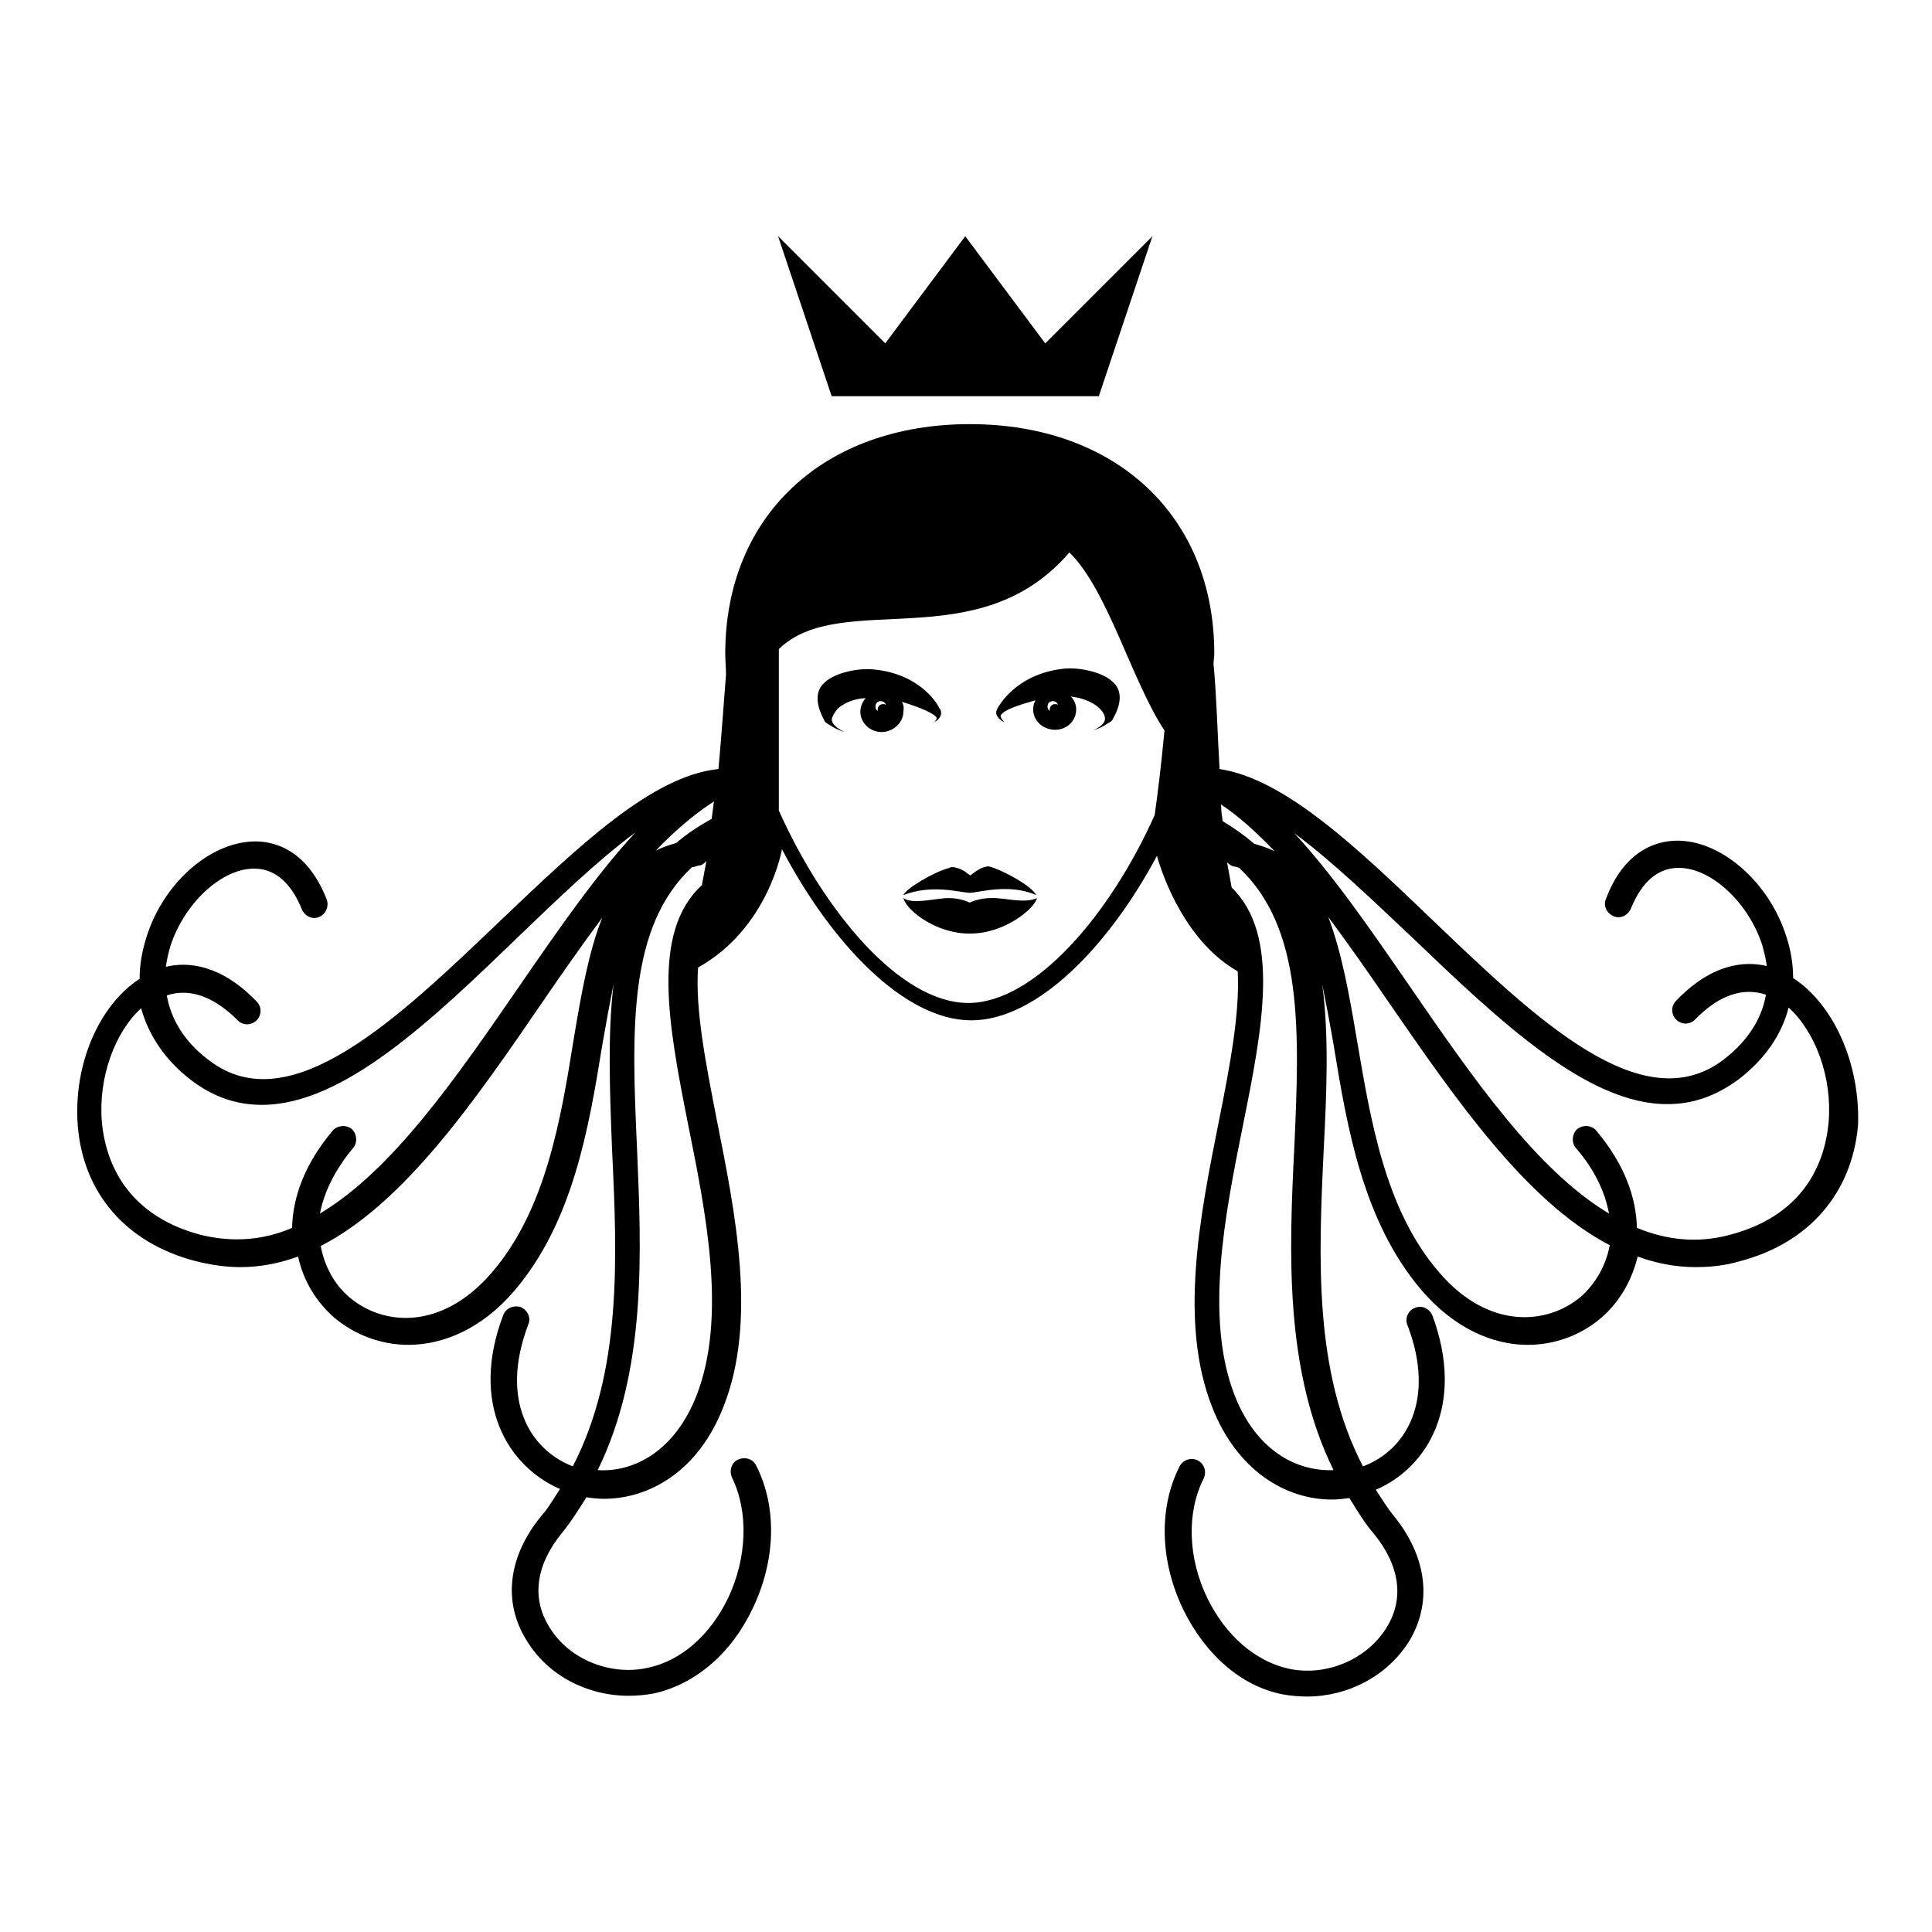 <?xml version="1.0" encoding="utf-8"?>
<!-- Svg Vector Icons : http://www.onlinewebfonts.com/icon -->
<!DOCTYPE svg PUBLIC "-//W3C//DTD SVG 1.1//EN" "http://www.w3.org/Graphics/SVG/1.1/DTD/svg11.dtd">
<svg version="1.1" xmlns="http://www.w3.org/2000/svg" xmlns:xlink="http://www.w3.org/1999/xlink" x="0px" y="0px" viewBox="0 0 256 256" enable-background="new 0 0 256 256" xml:space="preserve">
<g><g><g><g><path fill="#000000" d="M119.5,93c2.4,0.7,4.4,1.6,4.6,2.1c0.1,0.2-0.4,0.7-0.5,0.7c0.1-0.1,0.3-0.2,0.5-0.3c0.3-0.2,0.6-0.6,0.6-1c0-0.2,0-0.4-0.2-0.6c0-0.1-2.2-4.6-8.8-5.2c-1.9-0.2-5.1,0.4-6.5,1.8c-1,0.9-1.3,2.5,0,4.9c0.1,0.3,0.4,0.5,0.8,0.7c0.4,0.3,1,0.6,1.9,0.9c-1.4-0.7-1.9-1.4-1.6-2c0.1-0.3,0.4-0.7,0.7-1.1c0.8-0.7,2-1.3,3.7-1.4c-0.4,0.5-0.7,1.1-0.7,1.8c0,1.5,1.3,2.7,2.8,2.7s2.9-1.2,2.9-2.7C119.8,93.7,119.7,93.3,119.5,93z M117,93.3c-0.4,0-0.7,0.3-0.7,0.7c0,0.1,0,0.1,0,0.2c-0.2-0.1-0.3-0.3-0.3-0.6c0-0.4,0.3-0.7,0.7-0.7c0.3,0,0.6,0.2,0.7,0.5C117.3,93.3,117.1,93.3,117,93.3z"/><path fill="#000000" d="M147.5,90.4c-1.4-1.4-4.6-2-6.5-1.8c-6.5,0.7-8.7,5.1-8.8,5.2c-0.1,0.2-0.2,0.4-0.2,0.6c0,0.4,0.3,0.8,0.6,1c0.1,0.1,0.3,0.2,0.5,0.3c0,0-0.6-0.6-0.5-0.9c0.3-0.7,2.4-1.4,4.6-2c-0.2,0.4-0.3,0.7-0.3,1.2c0,1.5,1.3,2.7,2.9,2.7c1.6,0,2.8-1.2,2.8-2.7c0-0.7-0.3-1.3-0.7-1.7c2.8,0.3,4.7,1.9,4.5,3.1c-0.1,0.5-0.7,1-1.6,1.4c0.9-0.3,1.5-0.6,1.9-0.9c0.4-0.2,0.7-0.4,0.8-0.7C148.8,92.9,148.5,91.3,147.5,90.4z M139.8,93.3c-0.4,0-0.7,0.3-0.7,0.7c0,0.1,0,0.1,0,0.2c-0.2-0.1-0.3-0.3-0.3-0.6c0-0.4,0.3-0.7,0.7-0.7c0.3,0,0.6,0.2,0.7,0.5C140.1,93.3,140,93.3,139.8,93.3z"/><path fill="#000000" d="M131.3,119c-1.5,0-2.6,0.5-2.8,0.6c-0.2-0.1-1.3-0.6-2.8-0.6c-1.7,0-4.7,0.9-6,0c0.5,1.8,4.6,4.8,8.9,4.7c4.5,0,8.5-3.3,8.8-4.7C135.7,119.8,133,118.9,131.3,119z"/><path fill="#000000" d="M119.7,118.6c3.9-1.5,7.6-0.3,8.8-0.3c1.1,0,5.2-1.3,8.8,0.3c-0.6-1.2-4.1-3.1-5.9-3.7c-0.1,0-0.3-0.1-0.4-0.1c-0.3,0-0.6,0.1-0.9,0.2c-0.6,0.3-1.2,0.7-1.5,1c-0.2-0.1-0.5-0.3-0.7-0.5c-0.2-0.1-0.5-0.3-0.8-0.4c-0.3-0.1-0.6-0.2-0.9-0.2c-0.1,0-0.3,0-0.4,0.1C123.8,115.5,120.1,117.7,119.7,118.6z"/><path fill="#000000" d="M237.6,129.6c0-1.8-0.3-3.7-0.9-5.5c-2.2-7-8.3-12.5-14.1-12.7c-2.5-0.1-7.2,0.8-9.8,7.7c-0.4,0.9,0.1,1.9,1,2.3c0.9,0.4,1.9-0.1,2.3-1c1-2.5,2.9-5.4,6.3-5.4c0.1,0,0.1,0,0.2,0c4.3,0.1,9.1,4.7,10.9,10.2c0.2,0.8,0.5,1.8,0.6,2.8c-3-0.7-7.3-0.3-12,4.6c-0.7,0.7-0.7,1.8,0,2.5c0.7,0.7,1.8,0.7,2.5,0c3.2-3.3,6.4-4.3,9.4-3.3c-0.5,2.8-2,5.8-5.6,8.6c-10.8,8.2-24.9-5.4-38.7-18.6c-10-9.6-19.5-18.6-28.1-19.9c-0.3-5.1-0.4-9.8-0.8-13.9c0-0.5,0.1-1,0.1-1.4c0-18.2-13-30.4-32.4-30.4c-19.4,0-32.4,12.2-32.4,30.4c0,0.9,0.1,1.8,0.1,2.8c-0.3,3.8-0.6,8.1-1,12.5c-8.8,0.9-18.5,10.2-28.8,20c-13.8,13.2-28,26.8-38.7,18.6c-3.6-2.7-5.1-5.8-5.6-8.6c3-1,6.2,0.1,9.4,3.3c0.7,0.7,1.8,0.7,2.5,0c0.7-0.7,0.7-1.8,0-2.5c-4.7-4.9-9.1-5.3-12-4.6c0.1-1.1,0.4-2.1,0.6-2.8c1.8-5.5,6.6-10.1,10.9-10.2c0.1,0,0.1,0,0.2,0c3.4,0,5.3,2.9,6.3,5.4c0.4,0.9,1.4,1.4,2.3,1c0.9-0.4,1.3-1.4,1-2.3c-2.7-6.9-7.3-7.8-9.8-7.7c-5.8,0.2-11.9,5.6-14.1,12.7c-0.6,1.9-0.9,3.7-0.9,5.5c-5.4,3.5-8.8,11.4-8.2,19.4c0.7,9,6.4,15.6,15.6,18c2,0.5,4,0.8,5.9,0.8c2.7,0,5.2-0.5,7.7-1.4c0.7,3.3,2.5,6.1,4.8,8.1c2.6,2.2,6.1,3.6,9.8,3.6c4.6,0,9.7-2.1,14-7.1c7.8-9.1,9.9-21.5,11.7-32.6c0.5-2.9,1-5.6,1.5-8.1c-0.8,6.7-0.5,14.2-0.2,21.9c0.7,14.5,1.3,29.4-5.2,42c0,0,0,0,0,0c-5.7-2.2-9.7-8.8-5.9-18.8c0.4-0.9-0.1-1.9-1-2.3c-0.9-0.3-1.9,0.1-2.3,1c-4.5,11.8,0.6,20.1,7.5,23.1c-0.8,1.2-1.5,2.5-2.5,3.6c-4.4,5.4-5.1,11.4-1.9,16.5c2.8,4.6,8,7.3,13.5,7.3c1.1,0,2.2-0.1,3.3-0.3c5.5-1.2,10.3-5.3,13.1-11.2c3.1-6.4,3.3-13.5,0.5-19c-0.4-0.9-1.5-1.2-2.4-0.8c-0.9,0.4-1.2,1.5-0.8,2.4c2.2,4.5,2,10.6-0.5,15.9c-2.4,5-6.3,8.4-10.7,9.3c-5,1.1-10.5-1.2-13-5.4c-2.4-3.8-1.8-8.2,1.6-12.4c1.3-1.6,2.3-3.2,3.3-4.8c0.7,0.1,1.5,0.2,2.3,0.2c6.1,0,12.6-3.7,15.9-12.3c4.4-11.2,1.6-25.3-0.9-37.8c-1.5-7.7-2.9-14.8-2.5-20.3c9.3-5.2,11.1-15.6,11.1-15.6v-0.1c6.5,12.4,16.2,22.7,25.1,22.7c8.7,0,18.2-9.8,24.6-21.8c0.9,3.2,4,11.5,10.7,15.3c0.3,5.5-1,12.4-2.5,19.9c-2.5,12.5-5.3,26.6-0.9,37.8c3.3,8.5,9.8,12.3,15.9,12.3c0.8,0,1.5-0.1,2.3-0.2c1,1.6,2,3.3,3.3,4.8c3.4,4.2,4,8.6,1.6,12.4c-2.6,4.2-8,6.5-13,5.4c-4.4-1-8.3-4.4-10.7-9.3c-2.6-5.3-2.8-11.4-0.5-15.9c0.4-0.9,0.1-1.9-0.8-2.4c-0.9-0.4-1.9-0.1-2.4,0.8c-2.8,5.5-2.6,12.6,0.5,19c2.9,5.9,7.6,10.1,13.1,11.2c1.1,0.2,2.2,0.3,3.3,0.3c5.4,0,10.6-2.7,13.5-7.3c3.1-5.1,2.4-11.1-1.9-16.5c-1-1.2-1.7-2.4-2.5-3.6c6.8-2.9,11.9-11.2,7.5-23.1c-0.4-0.9-1.4-1.4-2.3-1c-0.9,0.3-1.4,1.4-1,2.3c3.8,9.9-0.2,16.6-5.9,18.7c0,0,0,0,0,0c-6.5-12.5-5.9-27.4-5.2-42c0.4-7.7,0.7-15.2-0.2-21.9c0.5,2.5,1,5.1,1.5,8c1.8,11,3.9,23.5,11.7,32.6c4.3,5,9.4,7.2,14,7.2c3.7,0,7.1-1.3,9.8-3.6c2.3-2,4-4.8,4.8-8.1c2.5,0.9,5,1.4,7.7,1.4c1.9,0,3.9-0.2,5.9-0.8c9.1-2.4,14.8-9,15.6-18C246.5,141,243,133.1,237.6,129.6z M94.6,106.2c-0.1,0.8-0.2,1.5-0.3,2.3c-1.8,1-3.3,2-4.7,3.2c-1,0.3-1.9,0.6-2.7,1C89.5,110,92.1,107.8,94.6,106.2z M162,108.8c-0.1-0.7-0.2-1.5-0.2-2.2c2.4,1.6,4.7,3.7,7.1,6.2c-0.8-0.4-1.7-0.7-2.7-1C164.9,110.7,163.5,109.7,162,108.8z M26.5,163.6c-10.4-2.8-12.6-10.5-13-14.9c-0.5-5.9,1.7-11.9,5.2-15.1c1,3.6,3.2,6.9,6.6,9.5c3,2.3,6.1,3.3,9.4,3.3c10.8,0,22.5-11.2,33.9-22.2c5.3-5.1,10.6-10.2,15.6-13.9c-5.1,5.5-10.1,12.7-15.2,20.1c-8.4,12.2-16.9,24.6-26.6,30.4c0.5-2.7,1.9-5.7,4.4-8.7c0.6-0.7,0.5-1.9-0.2-2.5c-0.7-0.6-1.9-0.5-2.5,0.2c-3.8,4.5-5.3,8.9-5.4,12.9C35,164.3,30.9,164.7,26.5,163.6z M76,137.8c-1.7,10.6-3.7,22.6-10.9,30.9c-6.6,7.6-14.3,7-18.8,3.2c-2-1.7-3.3-4.1-3.8-6.8c11.1-5.7,20.4-19.2,29.5-32.5c2.6-3.8,5.2-7.5,7.8-11C78,126.1,77,131.8,76,137.8z M92.3,184.9c-2.9,7.4-8.3,10.2-13.1,9.9c6.5-13.3,5.8-28.8,5.2-42.8c-0.7-15.5-1.2-29.2,7.3-37.1c0.3,0,0.5-0.1,0.8-0.2c0.5,0,0.8-0.3,1.1-0.6c-0.2,1.1-0.4,2.1-0.6,3.2c-6.8,6.2-4.4,18.7-1.8,31.8C93.6,161,96.3,174.6,92.3,184.9z M128.3,132.9c-9,0-19.1-12.1-25.1-25.5V86c8.3-8,26.4,1.3,38.5-12.8c5.1,5,8.2,16.9,12.6,23.6c-0.4,4.3-0.9,8.4-1.3,11.2C147.1,121.2,137.1,132.9,128.3,132.9z M176.7,194.8c-4.8,0.2-10.2-2.5-13.1-9.9c-4-10.3-1.3-23.9,1.1-35.8c2.6-12.9,5-25.2-1.5-31.5c-0.2-1.1-0.4-2.2-0.6-3.3c0.3,0.2,0.5,0.4,0.8,0.5c0.3,0,0.5,0.1,0.8,0.2c8.5,8,8,21.6,7.3,37.1C170.8,166,170.2,181.6,176.7,194.8z M209.5,171.8c-4.5,3.8-12.3,4.4-18.8-3.2c-7.2-8.3-9.1-20.3-10.9-30.8c-1-5.9-2-11.6-3.8-16.3c2.6,3.5,5.2,7.2,7.8,11c9.1,13.2,18.4,26.7,29.5,32.5C212.8,167.7,211.4,170.1,209.5,171.8z M242.3,148.7c-0.4,4.4-2.5,12.1-13,14.9c-4.4,1.2-8.5,0.7-12.4-0.9c-0.1-4-1.6-8.4-5.4-12.9c-0.6-0.7-1.7-0.8-2.5-0.2c-0.7,0.6-0.8,1.8-0.2,2.5c2.6,3,3.9,6,4.4,8.7c-9.7-5.8-18.2-18.2-26.6-30.4c-5.1-7.4-10-14.5-15.1-20c5,3.7,10.3,8.8,15.6,13.8c11.4,10.9,23.2,22.2,33.9,22.1c3.2,0,6.3-1,9.4-3.3c3.4-2.6,5.7-5.9,6.6-9.5C240.6,136.8,242.8,142.8,242.3,148.7z"/><path fill="#000000" d="M145.6 52.5L152.7 31.3 138.5 45.5 127.9 31.3 117.3 45.5 103.1 31.3 110.2 52.5 z"/></g></g><g></g><g></g><g></g><g></g><g></g><g></g><g></g><g></g><g></g><g></g><g></g><g></g><g></g><g></g><g></g></g></g>
</svg>